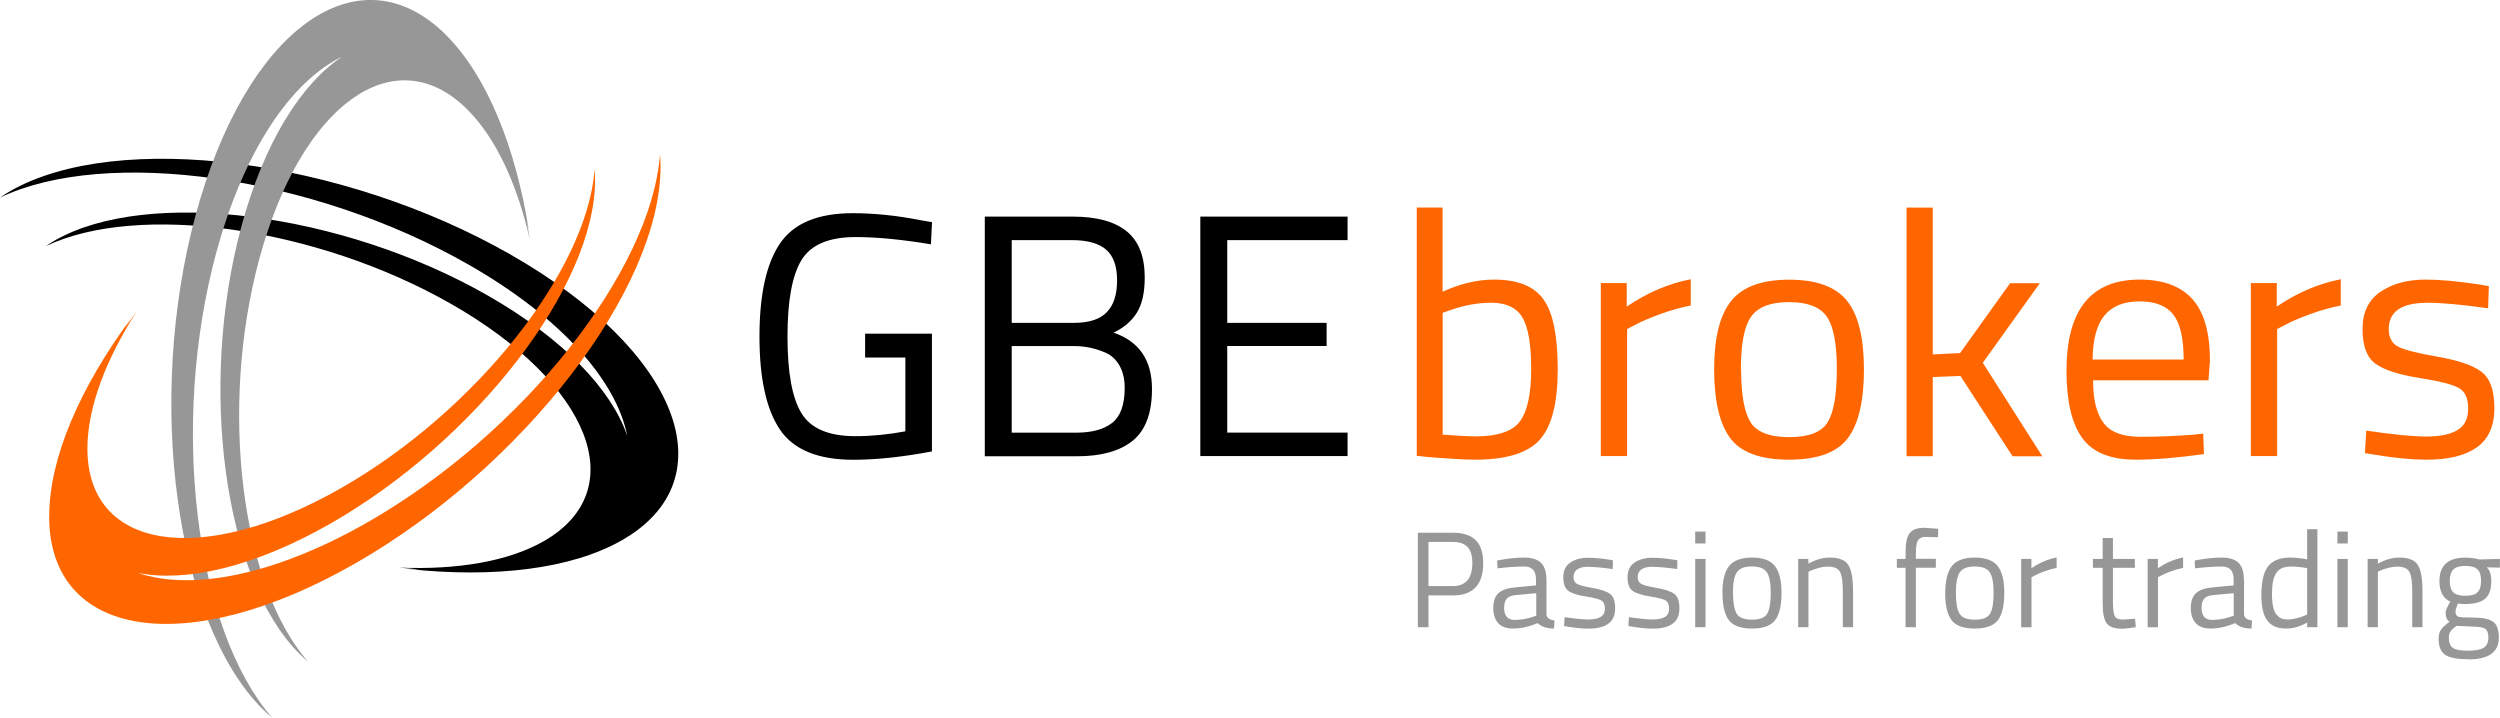 <svg width="303" height="87" viewBox="0 0 303 87" fill="none" xmlns="http://www.w3.org/2000/svg">
<g clip-path="url(#clip0_104_3388)">
<path d="M75.376 65.479C88.355 58.062 82.289 42.511 61.881 30.853C41.474 19.195 14.253 15.736 1.275 23.142C0.824 23.403 0.407 23.664 0 23.947C12.913 17.792 37.892 21.272 56.771 32.06C68.013 38.476 74.706 46.132 76.025 52.831C74.124 47.23 68.299 41.064 59.112 35.812C41.452 25.72 17.891 22.729 6.66 29.134C6.275 29.363 5.901 29.591 5.561 29.83C16.737 24.502 38.353 27.514 54.694 36.845C71.64 46.523 76.673 59.443 65.892 65.598C61.585 68.056 55.387 69.078 48.408 68.796C49.233 68.882 50.057 68.948 50.87 69.013C50.419 69.013 49.969 68.991 49.518 68.969C59.848 70.068 69.222 68.991 75.376 65.479Z" fill="black"/>
<path d="M54.023 4.198C43.429 -6.285 29.814 3.535 23.714 26.057C17.615 48.579 21.286 75.505 31.88 85.989C32.253 86.348 32.616 86.685 32.989 87C23.637 76.245 20.572 51.483 26.209 30.635C29.561 18.238 35.297 9.842 41.495 6.852C36.517 10.114 32.001 17.281 29.264 27.416C23.989 46.915 27.165 70.209 36.33 79.279C36.649 79.594 36.968 79.888 37.297 80.16C29.209 70.851 26.55 49.416 31.429 31.375C36.495 12.67 47.792 4.524 56.595 13.224C60.111 16.704 62.705 22.37 64.232 29.113C64.1 28.297 63.958 27.492 63.804 26.709C63.914 27.144 64.013 27.579 64.112 28.014C62.507 17.857 59.034 9.179 54.012 4.198" fill="#979797"/>
<path d="M5.956 62.564C5.956 77.397 22.594 79.975 43.001 68.317C63.409 56.659 80.047 35.05 80.058 20.227C80.058 19.716 80.036 19.216 79.992 18.727C78.915 32.875 63.398 52.537 44.507 63.325C33.276 69.741 23.22 71.655 16.704 69.437C22.561 70.611 30.869 68.708 40.056 63.455C57.716 53.363 72.123 34.669 72.123 21.837C72.123 21.391 72.101 20.967 72.068 20.543C71.145 32.788 57.705 49.807 41.353 59.149C24.407 68.828 10.594 66.685 10.594 54.364C10.594 49.438 12.803 43.619 16.539 37.79C16.055 38.454 15.583 39.117 15.121 39.791C15.352 39.411 15.594 39.03 15.835 38.65C9.714 46.958 5.956 55.517 5.967 62.553" fill="#FF6600"/>
<path d="M145.478 55.289V26.253H163.325V29.102H148.742V39.129H160.787V41.934H148.742V52.429H163.325V55.278H145.478V55.289ZM129.873 29.102H122.62V39.129H130.17C131.983 39.129 133.302 38.705 134.137 37.845C134.972 36.997 135.39 35.703 135.39 33.985C135.39 32.267 134.95 31.016 134.06 30.255C133.17 29.483 131.775 29.102 129.884 29.102M130.214 41.945H122.62V52.44H130.423C132.346 52.44 133.808 52.037 134.808 51.243C135.808 50.45 136.313 49.036 136.313 47.024C136.313 45.958 136.104 45.066 135.698 44.338C135.291 43.609 134.742 43.087 134.071 42.783C132.83 42.228 131.544 41.945 130.214 41.945ZM119.357 26.253H130.005C132.917 26.253 135.104 26.851 136.555 28.036C138.017 29.221 138.742 31.092 138.742 33.637C138.742 35.453 138.423 36.877 137.786 37.9C137.148 38.922 136.214 39.727 134.961 40.314C138.071 41.38 139.621 43.653 139.621 47.154C139.621 50.069 138.841 52.146 137.291 53.407C135.742 54.669 133.489 55.3 130.555 55.3H119.357V26.264V26.253ZM104.851 43.337V40.444H112.95V54.712C109.389 55.387 106.213 55.724 103.411 55.724C99.147 55.724 96.18 54.506 94.531 52.07C92.883 49.634 92.048 45.882 92.048 40.803C92.048 35.725 92.872 31.962 94.531 29.515C96.191 27.068 99.114 25.839 103.334 25.839C105.96 25.839 108.686 26.122 111.521 26.677L112.961 26.927L112.829 29.613C109.323 29.026 106.279 28.732 103.708 28.732C100.455 28.732 98.268 29.667 97.136 31.527C96.004 33.387 95.444 36.475 95.444 40.803C95.444 45.132 96.004 48.22 97.136 50.08C98.268 51.939 100.444 52.864 103.664 52.864C105.642 52.864 107.664 52.668 109.73 52.276V43.337H104.851Z" fill="black"/>
<path d="M294.132 36.703C291.055 36.703 289.516 37.769 289.516 39.889C289.516 40.868 289.868 41.564 290.571 41.967C291.275 42.369 292.89 42.793 295.407 43.228C297.923 43.663 299.704 44.272 300.748 45.055C301.792 45.838 302.319 47.306 302.319 49.459C302.319 51.613 301.616 53.19 300.22 54.201C298.824 55.212 296.78 55.713 294.088 55.713C292.341 55.713 290.275 55.517 287.901 55.125L286.626 54.919L286.791 52.189C290.011 52.668 292.44 52.907 294.088 52.907C295.736 52.907 296.978 52.646 297.846 52.124C298.704 51.613 299.143 50.743 299.143 49.525C299.143 48.307 298.78 47.48 298.044 47.045C297.308 46.61 295.692 46.197 293.209 45.805C290.725 45.414 288.956 44.838 287.912 44.087C286.868 43.337 286.34 41.934 286.34 39.889C286.34 37.845 287.066 36.333 288.527 35.355C289.978 34.376 291.802 33.886 293.978 33.886C295.703 33.886 297.868 34.082 300.462 34.474L301.649 34.68L301.561 37.366C298.418 36.921 295.945 36.692 294.143 36.692M272.802 55.288V34.311H275.945V37.16C278.406 35.485 280.989 34.376 283.703 33.843V37.029C282.516 37.258 281.274 37.606 279.989 38.073C278.703 38.552 277.725 38.965 277.043 39.335L275.988 39.879V55.278H272.813L272.802 55.288ZM264.658 43.587C264.658 41.01 264.241 39.193 263.406 38.128C262.57 37.062 261.219 36.529 259.329 36.529C257.438 36.529 256.032 37.084 255.087 38.204C254.142 39.324 253.647 41.118 253.625 43.576H264.647L264.658 43.587ZM265.801 52.689L267.032 52.559L267.12 55.038C263.9 55.484 261.142 55.713 258.856 55.713C255.801 55.713 253.636 54.843 252.372 53.092C251.097 51.341 250.46 48.622 250.46 44.925C250.46 37.562 253.416 33.886 259.318 33.886C262.175 33.886 264.307 34.68 265.724 36.257C267.142 37.834 267.845 40.324 267.845 43.707L267.669 46.099H253.68C253.68 48.426 254.109 50.145 254.955 51.265C255.801 52.385 257.273 52.939 259.383 52.939C261.493 52.939 263.625 52.852 265.812 52.689M234.251 55.288H231.075V25.165H234.251V42.956L237.558 42.793L243.625 34.321H247.229L240.317 43.968L247.526 55.299H243.921L237.602 45.566L234.251 45.697V55.31V55.288ZM211.019 44.696C211.019 47.763 211.393 49.905 212.14 51.134C212.887 52.363 214.459 52.983 216.843 52.983C219.228 52.983 220.789 52.374 221.525 51.156C222.261 49.938 222.624 47.796 222.624 44.718C222.624 41.64 222.217 39.52 221.393 38.356C220.569 37.192 219.052 36.616 216.832 36.616C214.613 36.616 213.085 37.192 212.25 38.356C211.415 39.52 210.997 41.629 210.997 44.696M207.755 44.761C207.755 40.933 208.448 38.16 209.832 36.453C211.217 34.746 213.558 33.897 216.854 33.897C220.151 33.897 222.481 34.746 223.855 36.453C225.228 38.16 225.91 40.933 225.91 44.761C225.91 48.589 225.261 51.373 223.954 53.113C222.657 54.843 220.283 55.713 216.832 55.713C213.382 55.713 211.008 54.843 209.711 53.113C208.415 51.384 207.755 48.6 207.755 44.761ZM194.018 55.288V34.311H197.161V37.16C199.623 35.485 202.206 34.376 204.92 33.843V37.029C203.733 37.258 202.491 37.606 201.206 38.073C199.92 38.552 198.942 38.965 198.26 39.335L197.205 39.879V55.278H194.029L194.018 55.288ZM178.754 52.896C181.524 52.896 183.359 52.276 184.249 51.025C185.139 49.786 185.579 47.676 185.579 44.707C185.579 41.738 185.227 39.661 184.513 38.476C183.809 37.29 182.546 36.692 180.743 36.692C179.106 36.692 177.424 36.997 175.699 37.617L174.853 37.91V52.678C176.688 52.82 177.996 52.885 178.754 52.885M181.084 33.886C183.941 33.886 185.941 34.691 187.084 36.301C188.227 37.91 188.798 40.727 188.798 44.761C188.798 48.796 188.084 51.624 186.656 53.255C185.227 54.886 182.611 55.713 178.787 55.713C177.6 55.713 175.633 55.604 172.897 55.375L171.71 55.245V25.154H174.842V35.355C176.996 34.376 179.073 33.886 181.073 33.886" fill="#FF6600"/>
<path d="M296.912 70.405C296.912 71.057 297.055 71.514 297.352 71.797C297.649 72.069 298.132 72.21 298.813 72.21C299.495 72.21 299.978 72.069 300.264 71.797C300.561 71.525 300.704 71.057 300.704 70.394C300.704 69.731 300.561 69.274 300.264 69.002C299.978 68.73 299.495 68.589 298.813 68.589C298.132 68.589 297.649 68.73 297.352 69.013C297.055 69.296 296.912 69.763 296.912 70.405ZM296.802 77.31C296.802 77.898 296.967 78.3 297.297 78.528C297.627 78.757 298.231 78.865 299.121 78.865C300.011 78.865 300.638 78.746 301.022 78.507C301.407 78.267 301.594 77.854 301.594 77.289C301.594 76.723 301.451 76.353 301.176 76.19C300.901 76.027 300.352 75.94 299.539 75.94L297.736 75.853C297.363 76.114 297.121 76.353 296.989 76.549C296.857 76.745 296.791 77.006 296.791 77.31M299.154 79.899C297.813 79.899 296.879 79.725 296.352 79.366C295.824 79.007 295.561 78.354 295.561 77.408C295.561 76.951 295.659 76.593 295.857 76.31C296.055 76.027 296.396 75.712 296.879 75.364C296.572 75.157 296.407 74.776 296.407 74.222C296.407 74.037 296.55 73.689 296.824 73.178L296.978 72.917C296.099 72.515 295.659 71.688 295.659 70.416C295.659 68.534 296.703 67.588 298.78 67.588C299.319 67.588 299.813 67.642 300.264 67.751L300.517 67.806L302.989 67.74V68.795L301.396 68.763C301.77 69.121 301.945 69.676 301.945 70.416C301.945 71.449 301.682 72.177 301.165 72.591C300.649 73.004 299.835 73.21 298.715 73.21C298.418 73.21 298.143 73.189 297.901 73.145C297.703 73.635 297.605 73.939 297.605 74.091C297.605 74.439 297.714 74.646 297.923 74.733C298.132 74.82 298.78 74.853 299.846 74.853C300.912 74.853 301.682 75.016 302.154 75.353C302.627 75.679 302.858 76.332 302.858 77.289C302.858 79.04 301.627 79.92 299.143 79.92M288.209 76.016H286.956V67.74H288.198V68.317C289.099 67.817 289.967 67.577 290.791 67.577C291.901 67.577 292.659 67.871 293.033 68.469C293.418 69.067 293.604 70.122 293.604 71.644V76.016H292.363V71.677C292.363 70.535 292.253 69.741 292.022 69.317C291.791 68.893 291.308 68.676 290.56 68.676C290.209 68.676 289.824 68.73 289.428 68.839C289.033 68.948 288.725 69.045 288.516 69.143L288.198 69.296V76.016H288.209ZM283.296 64.434H284.549V65.87H283.296V64.434ZM283.296 67.74H284.549V76.016H283.296V67.74ZM275.955 74.526C276.131 74.733 276.318 74.885 276.527 74.961C276.725 75.037 276.988 75.081 277.307 75.081C277.626 75.081 277.978 75.027 278.373 74.929C278.769 74.82 279.076 74.722 279.296 74.624L279.626 74.472V68.861C278.912 68.73 278.252 68.665 277.637 68.665C276.791 68.665 276.197 68.937 275.868 69.469C275.527 70.002 275.362 70.829 275.362 71.96C275.362 73.243 275.56 74.102 275.944 74.537M280.868 64.141V76.016H279.626V75.451C278.769 75.94 277.923 76.179 277.087 76.179C276.637 76.179 276.252 76.125 275.912 76.016C275.582 75.907 275.263 75.712 274.977 75.418C274.373 74.82 274.076 73.722 274.076 72.112C274.076 70.503 274.351 69.35 274.889 68.643C275.428 67.936 276.329 67.577 277.571 67.577C278.219 67.577 278.901 67.653 279.626 67.795V64.141H280.868ZM266.823 73.613C266.823 74.624 267.252 75.135 268.098 75.135C268.856 75.135 269.604 75.005 270.34 74.755L270.725 74.624V71.895L268.252 72.123C267.746 72.166 267.384 72.308 267.164 72.547C266.944 72.786 266.834 73.145 266.834 73.602M271.977 70.242V74.472C272.01 74.874 272.34 75.124 272.944 75.201L272.889 76.179C272.01 76.179 271.34 75.962 270.9 75.516C269.9 75.951 268.889 76.179 267.889 76.179C267.12 76.179 266.538 75.962 266.131 75.538C265.735 75.103 265.527 74.494 265.527 73.689C265.527 72.884 265.735 72.286 266.142 71.906C266.56 71.525 267.197 71.286 268.087 71.199L270.714 70.948V70.242C270.714 69.676 270.593 69.274 270.34 69.034C270.098 68.795 269.757 68.665 269.34 68.665C268.45 68.665 267.527 68.719 266.56 68.828L266.043 68.882L265.988 67.936C267.208 67.697 268.296 67.577 269.252 67.577C270.208 67.577 270.889 67.795 271.318 68.219C271.747 68.654 271.955 69.328 271.955 70.242M260.296 76.016V67.74H261.537V68.871C262.504 68.208 263.526 67.773 264.592 67.566V68.828C264.131 68.915 263.636 69.056 263.131 69.241C262.625 69.426 262.241 69.589 261.966 69.741L261.548 69.959V76.027H260.296V76.016ZM258.746 68.817H256.087V72.775C256.087 73.722 256.153 74.352 256.295 74.646C256.438 74.94 256.768 75.092 257.284 75.092L258.768 74.994L258.856 76.016C258.109 76.136 257.537 76.201 257.153 76.201C256.284 76.201 255.68 75.995 255.35 75.57C255.021 75.146 254.845 74.352 254.845 73.167V68.817H253.658V67.74H254.845V65.207H256.087V67.74H258.746V68.817ZM244.965 76.016V67.74H246.207V68.871C247.174 68.208 248.196 67.773 249.262 67.566V68.828C248.79 68.915 248.306 69.056 247.801 69.241C247.295 69.426 246.91 69.589 246.636 69.741L246.218 69.959V76.027H244.965V76.016ZM237.053 71.84C237.053 73.047 237.196 73.896 237.493 74.374C237.789 74.864 238.405 75.103 239.35 75.103C240.295 75.103 240.91 74.864 241.196 74.385C241.482 73.906 241.625 73.058 241.625 71.84C241.625 70.622 241.46 69.796 241.141 69.339C240.822 68.882 240.218 68.654 239.35 68.654C238.482 68.654 237.866 68.882 237.547 69.339C237.218 69.796 237.053 70.633 237.053 71.84ZM235.767 71.862C235.767 70.35 236.042 69.263 236.58 68.589C237.13 67.914 238.053 67.577 239.35 67.577C240.646 67.577 241.57 67.914 242.108 68.589C242.647 69.263 242.921 70.35 242.921 71.862C242.921 73.374 242.669 74.472 242.152 75.157C241.636 75.842 240.701 76.179 239.339 76.179C237.976 76.179 237.042 75.842 236.525 75.157C236.009 74.472 235.756 73.374 235.756 71.862M232.207 68.817V76.016H230.954V68.817H229.899V67.74H230.954V67.001C230.954 65.826 231.119 65.032 231.459 64.608C231.789 64.184 232.382 63.967 233.218 63.967L234.91 64.086L234.888 65.109C234.262 65.087 233.745 65.076 233.339 65.076C232.932 65.076 232.646 65.207 232.47 65.468C232.295 65.728 232.207 66.251 232.207 67.001V67.73H234.624V68.806H232.207V68.817ZM219.195 76.016H217.942V67.74H219.173V68.317C220.074 67.817 220.942 67.577 221.767 67.577C222.877 67.577 223.635 67.871 224.009 68.469C224.393 69.067 224.591 70.122 224.591 71.644V76.016H223.349V71.677C223.349 70.535 223.239 69.741 223.008 69.317C222.778 68.893 222.294 68.676 221.547 68.676C221.184 68.676 220.811 68.73 220.415 68.839C220.019 68.948 219.723 69.045 219.503 69.143L219.184 69.296V76.016H219.195ZM210.041 71.84C210.041 73.047 210.195 73.896 210.481 74.374C210.777 74.864 211.393 75.103 212.338 75.103C213.283 75.103 213.898 74.864 214.184 74.385C214.47 73.906 214.613 73.058 214.613 71.84C214.613 70.622 214.448 69.796 214.129 69.339C213.799 68.882 213.206 68.654 212.327 68.654C211.448 68.654 210.854 68.882 210.525 69.339C210.195 69.796 210.03 70.633 210.03 71.84M208.755 71.862C208.755 70.35 209.03 69.263 209.579 68.589C210.129 67.914 211.052 67.577 212.349 67.577C213.646 67.577 214.569 67.914 215.107 68.589C215.646 69.263 215.92 70.35 215.92 71.862C215.92 73.374 215.668 74.472 215.151 75.157C214.635 75.842 213.7 76.179 212.338 76.179C210.975 76.179 210.041 75.842 209.535 75.157C209.019 74.472 208.766 73.374 208.766 71.862M205.458 64.434H206.711V65.87H205.458V64.434ZM205.458 67.74H206.711V76.016H205.458V67.74ZM200.315 68.686C199.096 68.686 198.491 69.111 198.491 69.948C198.491 70.329 198.634 70.611 198.909 70.764C199.183 70.927 199.821 71.09 200.821 71.264C201.81 71.438 202.513 71.677 202.931 71.982C203.337 72.286 203.546 72.862 203.546 73.722C203.546 74.581 203.272 75.19 202.722 75.592C202.173 75.995 201.37 76.19 200.304 76.19C199.612 76.19 198.799 76.114 197.865 75.962L197.359 75.875L197.425 74.798C198.7 74.983 199.656 75.081 200.304 75.081C200.953 75.081 201.447 74.983 201.788 74.776C202.129 74.57 202.293 74.233 202.293 73.754C202.293 73.276 202.151 72.95 201.865 72.775C201.579 72.602 200.942 72.438 199.964 72.286C198.986 72.134 198.282 71.906 197.876 71.612C197.458 71.318 197.26 70.764 197.26 69.959C197.26 69.154 197.546 68.556 198.117 68.175C198.689 67.795 199.403 67.599 200.271 67.599C200.953 67.599 201.799 67.675 202.832 67.827L203.304 67.914L203.272 68.969C202.03 68.795 201.063 68.708 200.348 68.708M192.535 68.686C191.326 68.686 190.711 69.111 190.711 69.948C190.711 70.329 190.853 70.611 191.128 70.764C191.403 70.927 192.04 71.09 193.029 71.264C194.018 71.438 194.722 71.677 195.139 71.982C195.546 72.286 195.755 72.862 195.755 73.722C195.755 74.581 195.48 75.19 194.931 75.592C194.381 75.995 193.579 76.19 192.513 76.19C191.821 76.19 191.007 76.114 190.073 75.962L189.568 75.875L189.634 74.798C190.908 74.983 191.864 75.081 192.513 75.081C193.161 75.081 193.656 74.983 193.996 74.776C194.337 74.57 194.513 74.233 194.513 73.754C194.513 73.276 194.37 72.95 194.073 72.775C193.788 72.602 193.15 72.438 192.172 72.286C191.194 72.134 190.491 71.906 190.084 71.612C189.678 71.318 189.469 70.764 189.469 69.959C189.469 69.154 189.755 68.556 190.326 68.175C190.897 67.795 191.612 67.599 192.469 67.599C193.15 67.599 193.996 67.675 195.029 67.827L195.491 67.914L195.458 68.969C194.216 68.795 193.249 68.708 192.535 68.708M182.293 73.613C182.293 74.624 182.721 75.135 183.567 75.135C184.326 75.135 185.073 75.005 185.809 74.755L186.194 74.624V71.895L183.721 72.123C183.216 72.166 182.853 72.308 182.633 72.547C182.414 72.786 182.304 73.145 182.304 73.602M187.436 70.242V74.472C187.469 74.874 187.787 75.124 188.403 75.201L188.348 76.179C187.469 76.179 186.809 75.962 186.359 75.516C185.359 75.951 184.348 76.179 183.348 76.179C182.578 76.179 181.996 75.962 181.589 75.538C181.194 75.103 180.985 74.494 180.985 73.689C180.985 72.884 181.194 72.286 181.6 71.906C182.007 71.525 182.655 71.286 183.535 71.199L186.161 70.948V70.242C186.161 69.676 186.04 69.274 185.787 69.034C185.546 68.795 185.205 68.665 184.787 68.665C183.897 68.665 182.974 68.719 182.018 68.828L181.501 68.882L181.447 67.936C182.677 67.697 183.754 67.577 184.71 67.577C185.666 67.577 186.348 67.795 186.776 68.219C187.205 68.654 187.425 69.328 187.425 70.242M173.128 71.035H176.051C177.644 71.035 178.446 70.111 178.446 68.251C178.446 67.371 178.26 66.718 177.875 66.305C177.501 65.892 176.886 65.685 176.051 65.685H173.128V71.025V71.035ZM176.073 72.166H173.128V76.016H171.842V64.565H176.073C177.337 64.565 178.26 64.869 178.864 65.478C179.468 66.087 179.765 67.012 179.765 68.262C179.765 70.862 178.534 72.166 176.073 72.166Z" fill="#979797"/>
</g>
<defs>
<clipPath id="clip0_104_3388">
<rect width="303" height="87" fill="white"/>
</clipPath>
</defs>
</svg>
